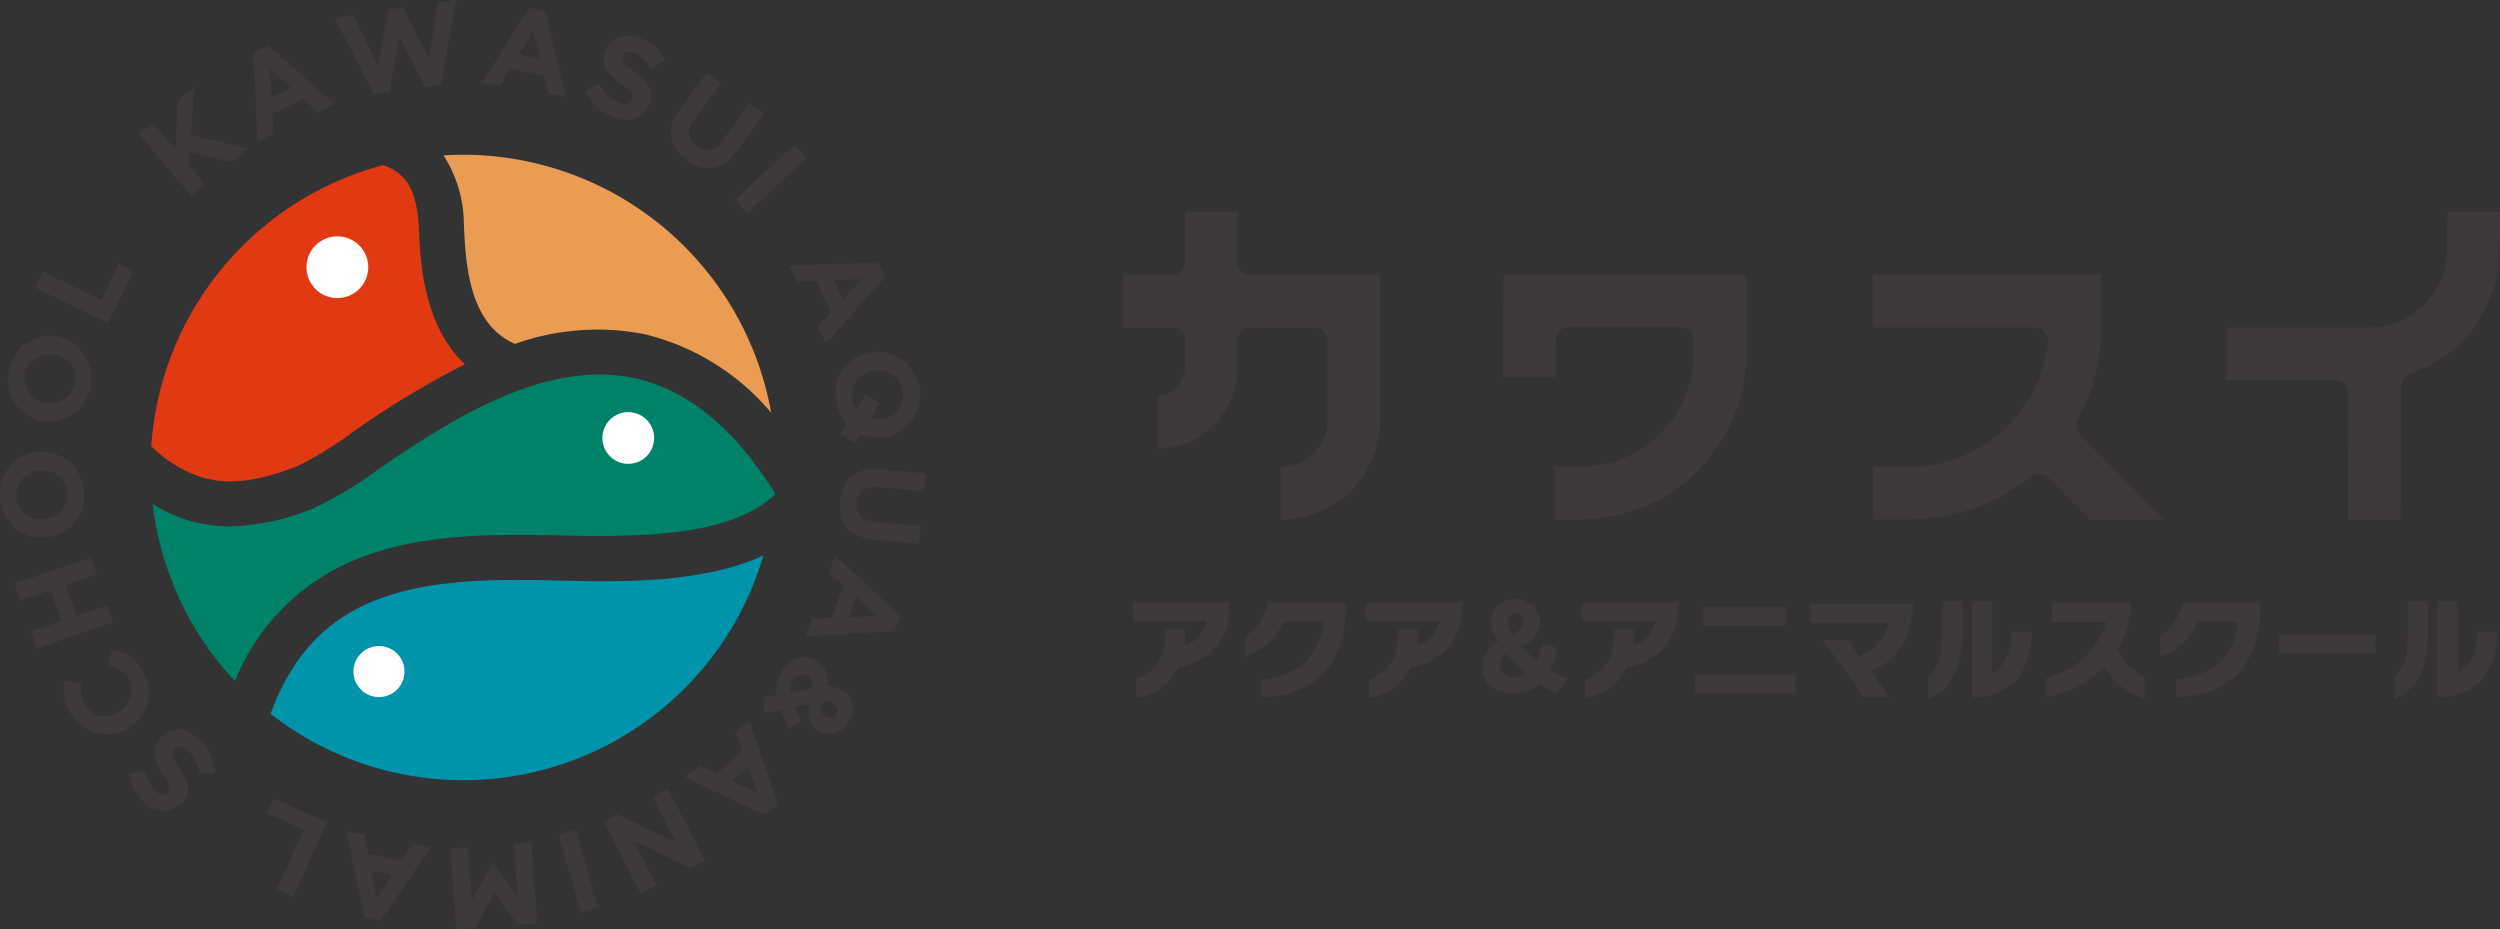 <svg xmlns="http://www.w3.org/2000/svg" xmlns:xlink="http://www.w3.org/1999/xlink" width="243.645" height="90.576" viewBox="0 0 243.645 90.576">
  <rect x="0" y="0" width="243.645" height="90.576" fill="#333333" stroke="none"/>
  <defs>
    <clipPath id="clip-path">
      <rect id="長方形_3750" data-name="長方形 3750" width="211.645" height="66.297" fill="none"/>
    </clipPath>
  </defs>
  <g id="グループ_1993" data-name="グループ 1993" transform="translate(-50 -34.256)">
    <g id="logo_type" transform="translate(82 44.268)" clip-path="url(#clip-path)">
      <path id="パス_1452" data-name="パス 1452" d="M429.606,72.9h5.128v-3.61a1.282,1.282,0,0,1,1.282-1.278h10.893a1.282,1.282,0,0,1,1.294,1.27v1.271a11.071,11.071,0,0,1-11.067,11.071h-2.491v5.128h2.491a16.218,16.218,0,0,0,16.2-16.219V62.9H429.636Z" transform="translate(-315.129 -46.138)" fill="#3e3a39"/>
      <path id="パス_1453" data-name="パス 1453" d="M584.82,76.989a18.6,18.6,0,0,0,2.279-8.94V62.9H564.825v5.128h15.8a1.282,1.282,0,0,1,1.282,1.282c0,.032,0,.064,0,.1a.7.7,0,0,0,0,.093,13.585,13.585,0,0,1-13.488,12.113h-3.522V86.74h3.522a18.566,18.566,0,0,0,11.77-4.186,1.286,1.286,0,0,1,1.726.085l4.128,4.151h7.229l-8.237-8.283a1.274,1.274,0,0,1-.212-1.518" transform="translate(-414.316 -46.138)" fill="#3e3a39"/>
      <path id="パス_1454" data-name="パス 1454" d="M301.876,44.716V39.843h-5.128v4.873A1.282,1.282,0,0,1,295.466,46H290.72v5.129h4.746a1.282,1.282,0,0,1,1.282,1.281V54.98a2.845,2.845,0,0,1-2.618,2.834v5.128a7.978,7.978,0,0,0,7.746-7.963V52.408a1.282,1.282,0,0,1,1.282-1.281h6.178a1.277,1.277,0,0,1,1.282,1.274v7.777a4.56,4.56,0,0,1-4.553,4.557v5.129a9.693,9.693,0,0,0,9.689-9.685V46h-12.6a1.282,1.282,0,0,1-1.282-1.282" transform="translate(-213.252 -29.226)" fill="#3e3a39"/>
      <path id="パス_1455" data-name="パス 1455" d="M715.641,39.842l-.047,3.742a7.526,7.526,0,0,1-7.522,7.53h-14v5.128h10.642A1.286,1.286,0,0,1,706,57.528l-.023,12.357H711.1l.023-13.052a1.291,1.291,0,0,1,.9-1.217,12.678,12.678,0,0,0,8.7-12.032l.046-3.742Z" transform="translate(-509.125 -29.225)" fill="#3e3a39"/>
      <path id="パス_1456" data-name="パス 1456" d="M298.714,188.947A5.49,5.49,0,0,1,294.586,192v-1.833c1.792-.637,2.824-1.966,2.824-4.38v-.47h1.917v.57a9.6,9.6,0,0,1-.057,1.028A3.04,3.04,0,0,0,301.4,184.5h-7.145v-1.844h9.4v.392a5.6,5.6,0,0,1-4.944,5.9" transform="translate(-215.846 -133.983)" fill="#3e3a39"/>
      <path id="パス_1457" data-name="パス 1457" d="M337.079,192.157v-1.776c3.6-.346,5.6-2.158,6.034-5.61h-3.935a5.95,5.95,0,0,1-3.663,3.375v-1.967a4.692,4.692,0,0,0,2.132-3.229h7.621v.458c-.068,5.7-3.073,8.526-8.188,8.749" transform="translate(-246.11 -134.199)" fill="#3e3a39"/>
      <path id="パス_1458" data-name="パス 1458" d="M383.869,188.947A5.49,5.49,0,0,1,379.741,192v-1.833c1.792-.637,2.824-1.966,2.824-4.38v-.47h1.917v.57a9.6,9.6,0,0,1-.057,1.028,3.039,3.039,0,0,0,2.132-2.414h-7.145v-1.844h9.4v.392a5.6,5.6,0,0,1-4.944,5.9" transform="translate(-278.31 -133.983)" fill="#3e3a39"/>
      <path id="パス_1459" data-name="パス 1459" d="M429.077,190.651a8.26,8.26,0,0,1-1.633-.882,3.523,3.523,0,0,1-2.4.939c-2.1,0-3.176-1.051-3.176-2.649a2.951,2.951,0,0,1,1.588-2.368,4.155,4.155,0,0,1-.726-1.978,2.431,2.431,0,0,1,4.831-.067,2.873,2.873,0,0,1-1.814,2.491,13.718,13.718,0,0,0,1.474,1.42,5.32,5.32,0,0,0,.476-1.744l1.5.458a5.92,5.92,0,0,1-.692,2.19,7.887,7.887,0,0,0,1.724.839Zm-4.808-3.8a1.313,1.313,0,0,0-.67,1.084c0,.67.477,1.24,1.554,1.24a1.552,1.552,0,0,0,.986-.4,20.957,20.957,0,0,1-1.871-1.922m.907-3.944a.742.742,0,0,0-.76.8,2.5,2.5,0,0,0,.476,1.263c.726-.38,1-.771,1-1.275a.715.715,0,0,0-.714-.793" transform="translate(-309.45 -133.152)" fill="#3e3a39"/>
      <path id="パス_1460" data-name="パス 1460" d="M462.891,188.947A5.49,5.49,0,0,1,458.763,192v-1.833c1.792-.637,2.824-1.966,2.824-4.38v-.47H463.5v.57a9.622,9.622,0,0,1-.057,1.028,3.04,3.04,0,0,0,2.132-2.414h-7.145v-1.844h9.4v.392a5.6,5.6,0,0,1-4.944,5.9" transform="translate(-336.275 -133.983)" fill="#3e3a39"/>
      <path id="パス_1461" data-name="パス 1461" d="M499.693,192.7v-1.9h9.821v1.91Zm.862-8.493h8.03v1.9h-8.03Z" transform="translate(-366.54 -135.121)" fill="#3e3a39"/>
      <path id="パス_1462" data-name="パス 1462" d="M548.06,189.888c.658.9,1.259,1.8,1.678,2.5h-2.461a48.091,48.091,0,0,0-4.026-5.543h2.461c.375.448.795.972,1.214,1.531a4.383,4.383,0,0,0,2.824-3.206h-7.564v-1.844h9.957v.156c-.1,3.5-1.758,5.475-4.082,6.4" transform="translate(-397.709 -134.477)" fill="#3e3a39"/>
      <path id="パス_1463" data-name="パス 1463" d="M585.189,191.941v-2.212c.816-.727,1.338-1.777,1.338-4.336v-3.062h1.962v2.939c0,4.056-1.3,5.665-3.3,6.671m4.275-.234V182.32H591.4v6.929c1.315-.425,1.849-2.347,1.917-3.957h1.951c-.08,3.99-1.985,6.292-5.807,6.414" transform="translate(-429.254 -133.737)" fill="#3e3a39"/>
      <path id="パス_1464" data-name="パス 1464" d="M633.893,189.215a10.664,10.664,0,0,1-5.659,2.972v-1.866a8.141,8.141,0,0,0,5.886-5.486h-5.308v-1.845h7.734a9.408,9.408,0,0,1-1.316,4.5,5.377,5.377,0,0,0,2.609,2.738V192.3a6.855,6.855,0,0,1-3.947-3.084" transform="translate(-460.829 -134.229)" fill="#3e3a39"/>
      <path id="パス_1465" data-name="パス 1465" d="M671.565,192.157v-1.776c3.6-.346,5.6-2.158,6.034-5.61h-3.936A5.949,5.949,0,0,1,670,188.146v-1.967a4.691,4.691,0,0,0,2.132-3.229h7.621v.458c-.068,5.7-3.073,8.526-8.188,8.749" transform="translate(-491.465 -134.199)" fill="#3e3a39"/>
      <rect id="長方形_3749" data-name="長方形 3749" width="9.458" height="1.877" transform="translate(190.05 51.79)" fill="#3e3a39"/>
      <path id="パス_1466" data-name="パス 1466" d="M755.5,191.941v-2.212c.817-.727,1.338-1.777,1.338-4.336v-3.062H758.8v2.939c0,4.056-1.3,5.665-3.3,6.671m4.275-.234V182.32h1.939v6.929c1.315-.425,1.848-2.347,1.917-3.957h1.951c-.079,3.99-1.985,6.292-5.807,6.414" transform="translate(-554.18 -133.737)" fill="#3e3a39"/>
    </g>
    <g id="logo" transform="translate(0 -10.012)">
      <path id="パス_1301" data-name="パス 1301" d="M37.243,27.973l1.326-1.123L40.8,29.485l.212-4.707,1.6-1.356-.288,4.635,5.5,1.3L46.242,30.7,42.2,29.72l-.084,1.315,1.561,1.843L42.349,34Z" transform="translate(26.315 29.373)" fill="#3e3a39"/>
      <path id="パス_1302" data-name="パス 1302" d="M67.807,12.981l1.442-.7,6.514,5.685-1.635.792-1.423-1.28L69.7,18.934l.122,1.91-1.593.772ZM71.48,16.37l-2.06-1.848.171,2.761Z" transform="translate(6.878 36.457)" fill="#3e3a39"/>
      <path id="パス_1303" data-name="パス 1303" d="M89.592,1.728l1.84-.268,2.389,5.053L94.8.946,96.272.732,98.8,5.787,99.643.262,101.44,0,99.921,8.255l-1.5.217L95.919,3.62,94.9,8.986,93.4,9.2Z" transform="translate(-6.975 44.268)" fill="#3e3a39"/>
      <path id="パス_1304" data-name="パス 1304" d="M133.554,2.168l1.581.257,2.056,8.392-1.791-.291-.427-1.865-3.293-.538-1,1.631-1.747-.285Zm1.052,4.88-.621-2.7L132.537,6.71Z" transform="translate(-31.994 42.887)" fill="#3e3a39"/>
      <path id="パス_1305" data-name="パス 1305" d="M156.629,15l1.426-.732a3.627,3.627,0,0,0,1.8,1.8c.655.277,1.159.185,1.342-.241l.007-.021c.173-.4.012-.719-1.072-1.547-1.307-.994-2.08-1.8-1.468-3.245l.01-.021a2.47,2.47,0,0,1,3.475-1.112,4.574,4.574,0,0,1,2.309,2.07l-1.342.854a3.7,3.7,0,0,0-1.588-1.52c-.612-.259-1.053-.116-1.2.237l-.007.021c-.2.478.042.766,1.164,1.62,1.312,1.011,1.918,1.893,1.38,3.161l-.009.022c-.613,1.443-2.056,1.786-3.625,1.121A5.037,5.037,0,0,1,156.629,15" transform="translate(-49.608 38.163)" fill="#3e3a39"/>
      <path id="パス_1306" data-name="パス 1306" d="M180.414,23.021l2.67-3.635,1.4,1.029-2.645,3.6a1.662,1.662,0,0,0,.217,2.58,1.631,1.631,0,0,0,2.493-.519l2.679-3.643,1.4,1.03-2.638,3.588c-1.416,1.926-3.19,2.077-4.9.821s-2.052-2.978-.676-4.849" transform="translate(-64.194 31.94)" fill="#3e3a39"/>
      <rect id="長方形_2123" data-name="長方形 2123" width="7.901" height="1.738" transform="matrix(0.732, -0.682, 0.682, 0.732, 121.645, 63.748)" fill="#3e3a39"/>
      <path id="パス_1307" data-name="パス 1307" d="M219.924,70.273l.678,1.454-5.783,6.433-.77-1.648,1.3-1.4-1.412-3.03-1.912.093-.749-1.6ZM216.481,73.9l1.878-2.035-2.766.132Z" transform="translate(-84.363 -0.424)" fill="#3e3a39"/>
      <path id="パス_1308" data-name="パス 1308" d="M224.218,102.213l.621-.988a4.3,4.3,0,0,1-1.064-2.2,4.048,4.048,0,0,1,3.3-4.814l.023,0a4.2,4.2,0,0,1,1.438,8.275l-.022,0a4.06,4.06,0,0,1-2.354-.307l-.542.917Zm1.528-2.449.863-1.454,1.411.882-.938,1.478a2.751,2.751,0,0,0,1.1.028l.02,0a2.4,2.4,0,0,0,2.045-2.778,2.362,2.362,0,0,0-2.825-1.921l-.022,0a2.432,2.432,0,0,0-1.658,3.766" transform="translate(-92.267 -15.605)" fill="#3e3a39"/>
      <path id="パス_1309" data-name="パス 1309" d="M228.728,125.583l4.493.412-.158,1.73-4.447-.409c-1.282-.116-2,.462-2.1,1.518s.485,1.755,1.732,1.87l4.5.412-.158,1.731-4.437-.407c-2.382-.219-3.428-1.662-3.235-3.774s1.492-3.3,3.806-3.084" transform="translate(-93.026 -35.582)" fill="#3e3a39"/>
      <path id="パス_1310" data-name="パス 1310" d="M224.888,154.557l-.548,1.507-8.636.466.62-1.709,1.912-.073,1.141-3.142-1.418-1.284.6-1.666Zm-5,.131,2.767-.113-2.05-1.861Z" transform="translate(-87.179 -50.273)" fill="#3e3a39"/>
      <path id="パス_1311" data-name="パス 1311" d="M205.692,179.536a3.562,3.562,0,0,1,.563-2.41,2.372,2.372,0,0,1,3.373-.926l.018.012a2.289,2.289,0,0,1,.94,2.485,2.632,2.632,0,0,1,1.619.423l.019.012a2.17,2.17,0,0,1,.385,3.146,2.039,2.039,0,0,1-2.889.734L209.7,183a2.186,2.186,0,0,1-.786-2.53l-1.456.284c.19.441.429.916.693,1.392l-1.292.668a14.685,14.685,0,0,1-.8-1.794l-1.614.313-.026-1.556Zm1.366-.249,2.118-.4a1.181,1.181,0,0,0-.452-1.189l-.018-.013a.984.984,0,0,0-1.386.4,1.873,1.873,0,0,0-.263,1.2m3.4,2.4.017.013a.7.7,0,0,0,1.025-.207.745.745,0,0,0-.236-1.085l-.018-.013a1.414,1.414,0,0,0-1.074-.164c-.169.715-.128,1.179.286,1.457" transform="translate(-79.999 -67.543)" fill="#3e3a39"/>
      <path id="パス_1312" data-name="パス 1312" d="M192.472,200.967l-1.192,1.074-7.848-3.637,1.35-1.219,1.723.83,2.481-2.24-.651-1.8,1.315-1.189ZM188,198.739l2.5,1.2-.939-2.605Z" transform="translate(-66.654 -78.337)" fill="#3e3a39"/>
      <path id="パス_1313" data-name="パス 1313" d="M171.486,218.118l-1.427.73-5.513-2.647,2.214,4.332-1.527.782-3.6-7.039,1.318-.673,5.7,2.731-2.288-4.474,1.53-.78Z" transform="translate(-52.793 -89.972)" fill="#3e3a39"/>
      <rect id="長方形_2124" data-name="長方形 2124" width="1.738" height="7.895" transform="translate(104.443 125.578) rotate(-15.914)" fill="#3e3a39"/>
      <path id="パス_1314" data-name="パス 1314" d="M129.041,233.416l-1.869.14-2.32-3.178-1.821,3.488-1.869.139-.589-7.879,1.722-.128.384,5.143,1.965-3.531.046,0,2.444,3.167-.382-5.11,1.7-.127Z" transform="translate(-26.679 -99.163)" fill="#3e3a39"/>
      <path id="パス_1315" data-name="パス 1315" d="M96.012,231.247l-1.57-.31-1.778-8.453,1.781.352.367,1.876,3.272.647,1.051-1.6,1.736.343Zm-.89-4.91.532,2.714,1.524-2.307Z" transform="translate(-8.93 -97.223)" fill="#3e3a39"/>
      <path id="パス_1316" data-name="パス 1316" d="M74.045,223.292l-1.578-.727,2.641-5.74L71.53,215.18l.661-1.436,5.157,2.372Z" transform="translate(4.511 -91.665)" fill="#3e3a39"/>
      <path id="パス_1317" data-name="パス 1317" d="M42.968,199.49l-1.59.184a3.632,3.632,0,0,0-1.048-2.319c-.516-.49-1.02-.581-1.338-.246l-.016.017c-.3.318-.262.668.461,1.822.872,1.39,1.313,2.417.233,3.553l-.015.015a2.469,2.469,0,0,1-3.643-.179,4.569,4.569,0,0,1-1.432-2.747l1.554-.327a3.711,3.711,0,0,0,.951,1.978c.482.459.944.479,1.21.2l.014-.016c.359-.375.23-.731-.517-1.925-.874-1.407-1.13-2.445-.183-3.442l.016-.017c1.079-1.136,2.554-.949,3.786.223a5.024,5.024,0,0,1,1.557,3.224" transform="translate(28.01 -79.922)" fill="#3e3a39"/>
      <path id="パス_1318" data-name="パス 1318" d="M23.474,181.436l-.02.013a4.013,4.013,0,0,1-5.671-1.205,4.075,4.075,0,0,1-.687-3.27l1.671.225a2.925,2.925,0,0,0,.362,2.177,2.339,2.339,0,0,0,3.311.567l.019-.013a2.346,2.346,0,0,0,.819-3.275,2.847,2.847,0,0,0-1.909-1.228l.326-1.537a4.035,4.035,0,0,1,2.954,1.934,3.986,3.986,0,0,1-1.175,5.611" transform="translate(39.187 -66.319)" fill="#3e3a39"/>
      <path id="パス_1319" data-name="パス 1319" d="M6.056,158.107l-.565-1.642,2.952-1.014L7.4,152.422,4.45,153.437,3.886,151.8l7.464-2.564.564,1.643-3,1.027,1.039,3.029,3-1.029.565,1.641Z" transform="translate(47.528 -50.638)" fill="#3e3a39"/>
      <path id="パス_1320" data-name="パス 1320" d="M4.4,129.3l-.021,0A4.087,4.087,0,0,1,.012,125.39a4.05,4.05,0,0,1,3.765-4.461H3.8a4.083,4.083,0,0,1,4.367,3.916A4.047,4.047,0,0,1,4.4,129.3m-.453-6.566-.024,0A2.4,2.4,0,0,0,1.613,125.3a2.365,2.365,0,0,0,2.619,2.2l.024,0a2.4,2.4,0,0,0,2.31-2.56,2.361,2.361,0,0,0-2.617-2.195" transform="translate(50 -32.632)" fill="#3e3a39"/>
      <path id="パス_1321" data-name="パス 1321" d="M5.382,98.186l-.022,0a4.084,4.084,0,0,1-3.135-4.956,4.043,4.043,0,0,1,4.833-3.263l.022,0a4.2,4.2,0,0,1-1.7,8.219m1.348-6.438-.022,0a2.4,2.4,0,0,0-2.92,1.833A2.361,2.361,0,0,0,5.709,96.4l.023.005a2.4,2.4,0,0,0,2.919-1.833,2.361,2.361,0,0,0-1.921-2.823" transform="translate(48.649 -12.888)" fill="#3e3a39"/>
      <path id="パス_1322" data-name="パス 1322" d="M9.438,72.956l.756-1.563,5.682,2.753,1.715-3.541,1.421.688L16.54,76.4Z" transform="translate(43.996 -0.634)" fill="#3e3a39"/>
      <path id="パス_1323" data-name="パス 1323" d="M54.65,73.588a35.97,35.97,0,0,0,5.49-3.364,86.5,86.5,0,0,1,10.924-6.607C67,59.795,66.722,53.5,66.6,50.773c-.01-.237-.019-.448-.029-.628-.248-4.22-1.745-5.327-3.476-5.94A30.493,30.493,0,0,0,40.5,71.6a12.632,12.632,0,0,0,4.761,2.982c3.191,1.022,6.4.123,9.388-1" transform="translate(24.243 16.154)" fill="#e13911"/>
      <path id="パス_1324" data-name="パス 1324" d="M120.749,48.819c.195,4.523.952,9.323,4.959,11.04a23.871,23.871,0,0,1,12.59-.949,23.217,23.217,0,0,1,12.369,7.663,30.484,30.484,0,0,0-30.01-25.143c-.647,0-1.288.022-1.925.062a12.419,12.419,0,0,1,1.983,6.631c.012.2.021.434.033.7" transform="translate(-25.51 17.922)" fill="#e99c52"/>
      <path id="パス_1325" data-name="パス 1325" d="M61.07,118.144c5.907-2.312,12.732-2.353,19.215-2.2,8.755.212,16.932,0,21.22-3.944.005-.06.012-.121.016-.182-3.961-6.323-8.555-10.089-13.662-11.192-9.045-1.955-18.651,4.571-25.007,8.889a36.236,36.236,0,0,1-6.416,3.844,23,23,0,0,1-8.016,1.71,14.036,14.036,0,0,1-7.539-2.174A30.364,30.364,0,0,0,48.9,130.151a21.342,21.342,0,0,1,12.17-12.007" transform="translate(24 -19.5)" fill="#008268"/>
      <path id="パス_1326" data-name="パス 1326" d="M100.244,151.146c-6.036-.146-12.36-.118-17.507,1.9-4.948,1.937-8.254,5.489-10.305,11.09a30.482,30.482,0,0,0,48.03-15.423c-6.076,2.775-14.144,2.582-20.218,2.437" transform="translate(3.936 -50.306)" fill="#0094ac"/>
      <path id="パス_1327" data-name="パス 1327" d="M88.069,66.283a3.009,3.009,0,1,1-3.009-3.009,3.009,3.009,0,0,1,3.009,3.009" transform="translate(-2.182 4.027)" fill="#fff"/>
      <path id="パス_1328" data-name="パス 1328" d="M166.311,112.852a2.52,2.52,0,1,1-2.52-2.519,2.519,2.519,0,0,1,2.52,2.519" transform="translate(-52.562 -25.9)" fill="#fff"/>
      <path id="パス_1329" data-name="パス 1329" d="M99.6,175.434a2.488,2.488,0,1,1-2.488-2.488,2.487,2.487,0,0,1,2.488,2.488" transform="translate(-10.178 -65.718)" fill="#fff"/>
    </g>
  </g>
</svg>
